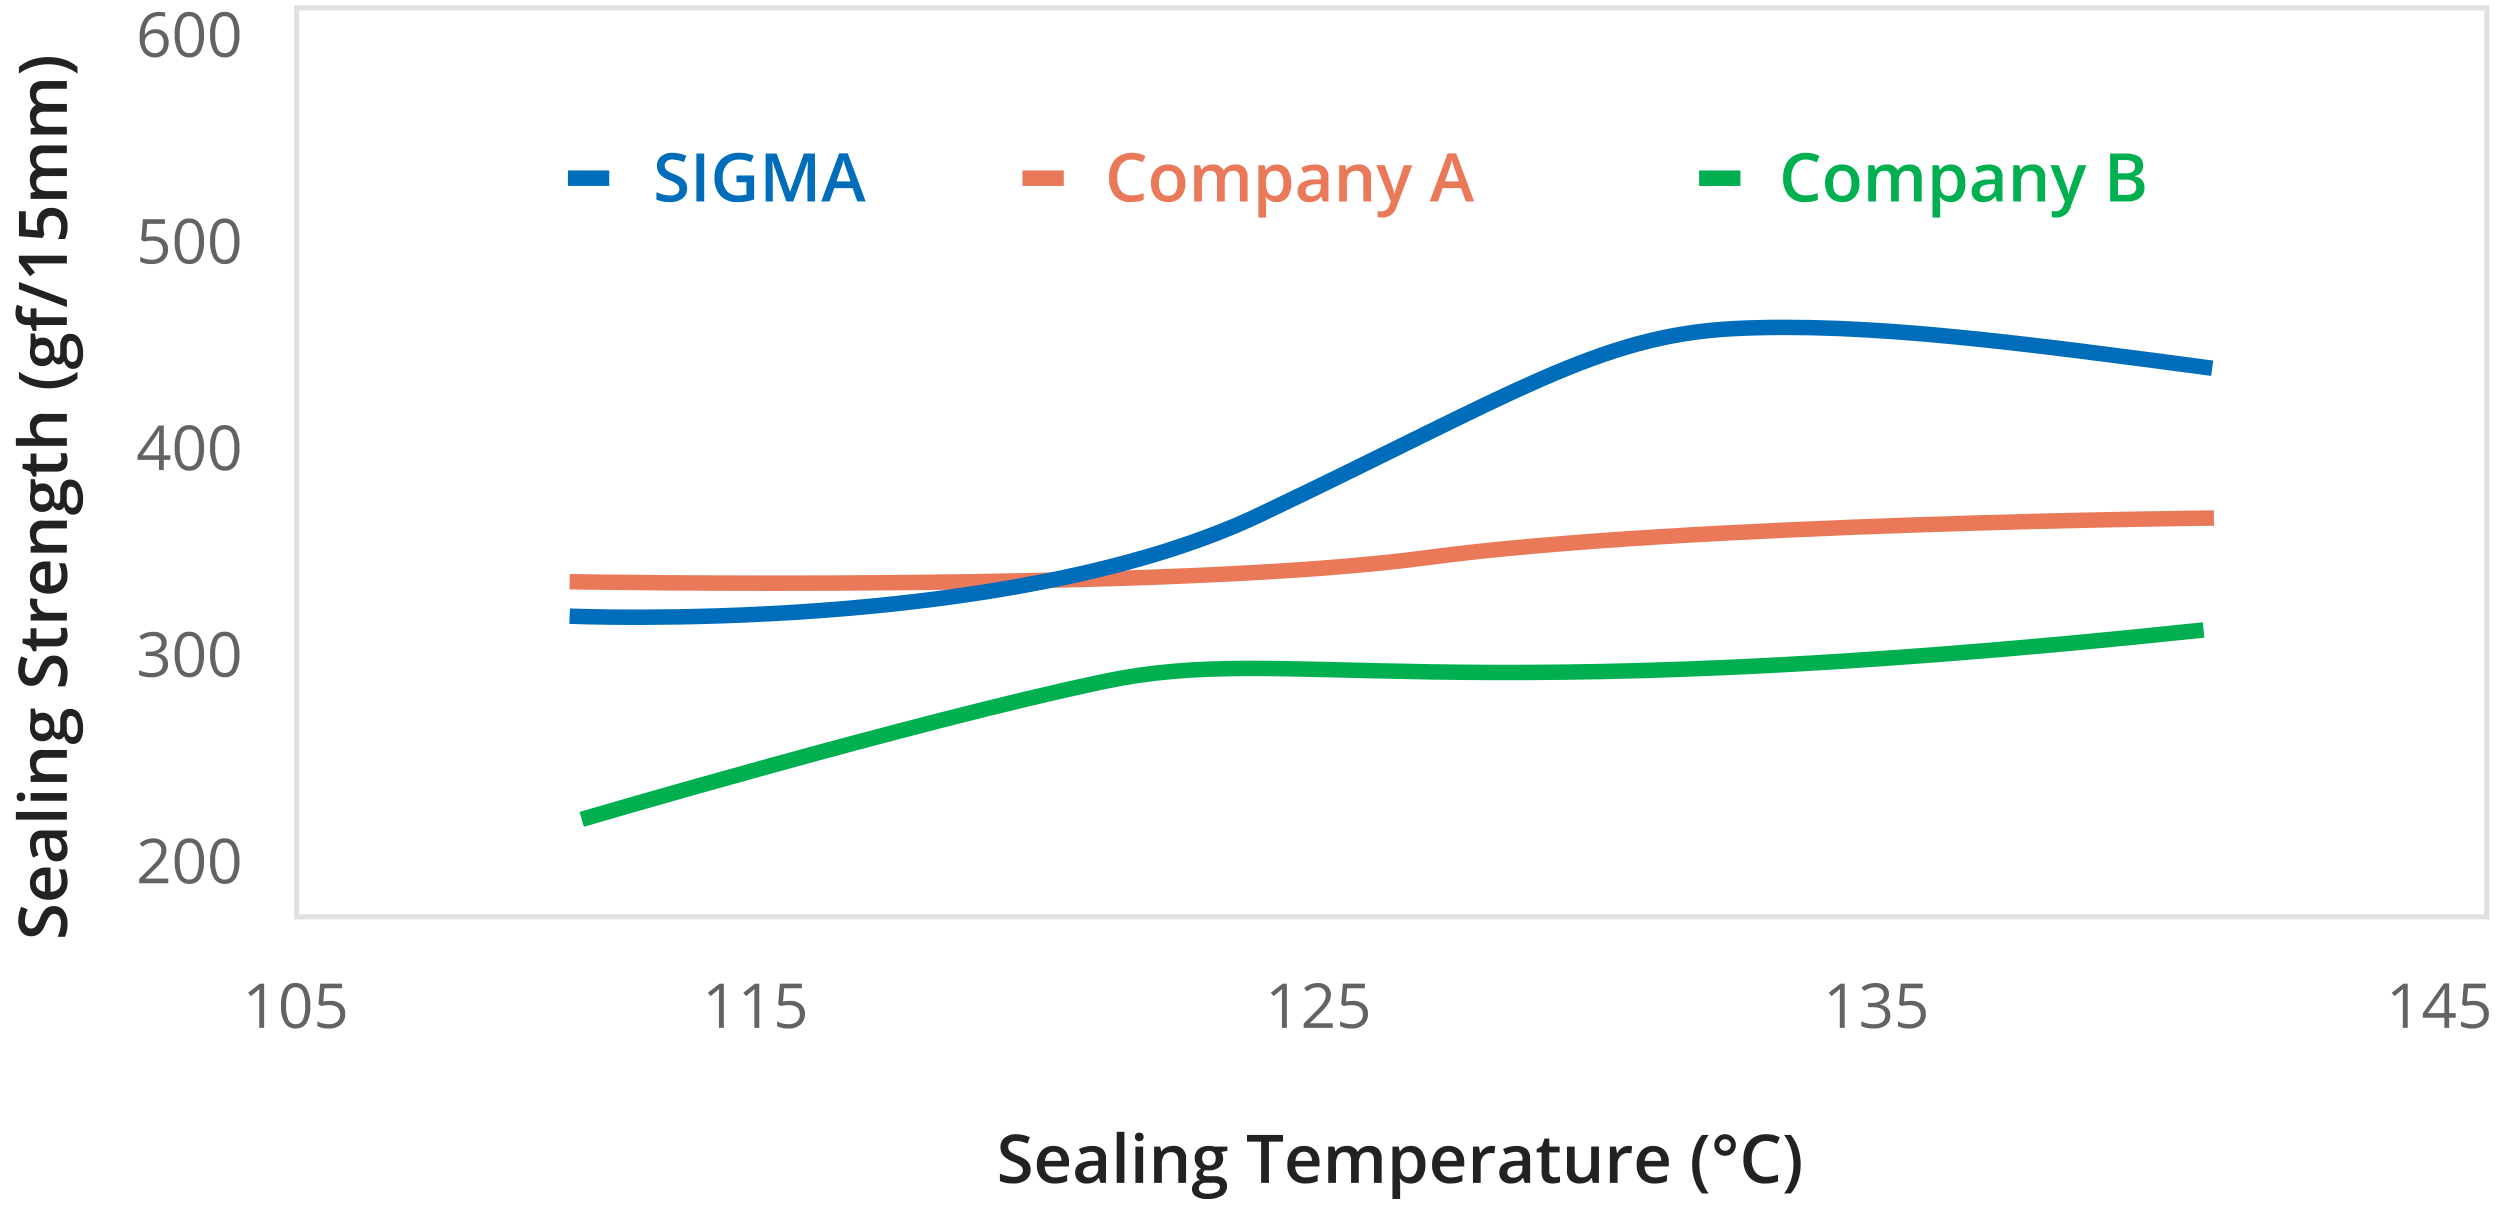 <svg xmlns="http://www.w3.org/2000/svg" xmlns:xlink="http://www.w3.org/1999/xlink" width="484" height="235" viewBox="0 0 484 235">
  <defs>
    <clipPath id="clip-path">
      <rect id="Rectangle_22141" data-name="Rectangle 22141" width="484" height="235" transform="translate(5092 14994)" fill="#fff" stroke="#707070" stroke-width="1"/>
    </clipPath>
  </defs>
  <g id="tyvek-5-p2" transform="translate(-5092 -14994)" clip-path="url(#clip-path)">
    <g id="Group_25414" data-name="Group 25414" transform="translate(14.947 165)">
      <path id="Path_31056" data-name="Path 31056" d="M6.576-2.52a2.336,2.336,0,0,1-.9,1.942,3.9,3.9,0,0,1-2.469.7A5.892,5.892,0,0,1,.635-.362V-1.8a7,7,0,0,0,1.349.47,5.719,5.719,0,0,0,1.33.171A2.115,2.115,0,0,0,4.643-1.5a1.118,1.118,0,0,0,.428-.92A1.153,1.153,0,0,0,4.678-3.3a5.925,5.925,0,0,0-1.625-.857,4.3,4.3,0,0,1-1.79-1.174A2.485,2.485,0,0,1,.743-6.919a2.222,2.222,0,0,1,.825-1.828,3.423,3.423,0,0,1,2.215-.667,6.509,6.509,0,0,1,2.653.584L5.954-7.592a5.8,5.8,0,0,0-2.209-.521,1.7,1.7,0,0,0-1.117.321,1.053,1.053,0,0,0-.381.847,1.193,1.193,0,0,0,.152.619,1.556,1.556,0,0,0,.5.486,8.482,8.482,0,0,0,1.257.6,6.877,6.877,0,0,1,1.5.793,2.334,2.334,0,0,1,.7.832A2.5,2.5,0,0,1,6.576-2.52ZM11.28.127A3.4,3.4,0,0,1,8.719-.828a3.627,3.627,0,0,1-.924-2.631,3.979,3.979,0,0,1,.857-2.7,2.96,2.96,0,0,1,2.355-.984,2.893,2.893,0,0,1,2.2.844,3.226,3.226,0,0,1,.806,2.323v.806H9.331A2.306,2.306,0,0,0,9.883-1.6a1.923,1.923,0,0,0,1.466.549,5.413,5.413,0,0,0,1.158-.117,6.072,6.072,0,0,0,1.152-.39V-.349a4.58,4.58,0,0,1-1.1.368A6.773,6.773,0,0,1,11.28.127Zm-.273-6.145a1.5,1.5,0,0,0-1.139.451,2.148,2.148,0,0,0-.511,1.314h3.187a1.943,1.943,0,0,0-.419-1.317A1.433,1.433,0,0,0,11.007-6.018ZM20.1,0l-.3-.978h-.051A2.876,2.876,0,0,1,18.726-.1a3.232,3.232,0,0,1-1.32.232A2.234,2.234,0,0,1,15.79-.432a2.09,2.09,0,0,1-.581-1.581,1.856,1.856,0,0,1,.806-1.638,4.648,4.648,0,0,1,2.457-.6l1.212-.038v-.375a1.419,1.419,0,0,0-.314-1.006A1.281,1.281,0,0,0,18.4-6a3.369,3.369,0,0,0-1.035.159,7.808,7.808,0,0,0-.952.375l-.482-1.066a5.192,5.192,0,0,1,1.25-.454,5.755,5.755,0,0,1,1.282-.156,3.037,3.037,0,0,1,2.022.584,2.286,2.286,0,0,1,.682,1.834V0ZM17.875-1.016a1.848,1.848,0,0,0,1.3-.454,1.645,1.645,0,0,0,.492-1.273v-.609l-.9.038a3.084,3.084,0,0,0-1.533.352A1.07,1.07,0,0,0,16.758-2a.938.938,0,0,0,.279.727A1.2,1.2,0,0,0,17.875-1.016ZM24.737,0H23.245V-9.877h1.492Zm3.625,0H26.87V-7.021h1.492ZM26.781-8.88A.826.826,0,0,1,27-9.5a.853.853,0,0,1,.625-.216.835.835,0,0,1,.613.216.826.826,0,0,1,.219.616.811.811,0,0,1-.219.6.828.828,0,0,1-.613.219A.846.846,0,0,1,27-8.281.811.811,0,0,1,26.781-8.88ZM36.67,0h-1.5V-4.316a1.889,1.889,0,0,0-.327-1.212,1.264,1.264,0,0,0-1.038-.4,1.65,1.65,0,0,0-1.384.559A3.084,3.084,0,0,0,31.986-3.5V0H30.494V-7.021h1.168l.209.92h.076a2.077,2.077,0,0,1,.9-.774,3.021,3.021,0,0,1,1.295-.273A2.253,2.253,0,0,1,36.67-4.577Zm8-7.021V-6.2l-1.2.222a1.936,1.936,0,0,1,.273.546,2.154,2.154,0,0,1,.108.686,2.1,2.1,0,0,1-.749,1.708,3.134,3.134,0,0,1-2.063.622,3.345,3.345,0,0,1-.609-.051.84.84,0,0,0-.482.7.388.388,0,0,0,.225.362,1.949,1.949,0,0,0,.828.121h1.225A2.724,2.724,0,0,1,44-.793,1.742,1.742,0,0,1,44.6.635a2.077,2.077,0,0,1-.984,1.841,5.18,5.18,0,0,1-2.844.647,3.925,3.925,0,0,1-2.19-.508,1.641,1.641,0,0,1-.755-1.447A1.54,1.54,0,0,1,38.235.079a2.194,2.194,0,0,1,1.146-.613,1.121,1.121,0,0,1-.492-.409,1.034,1.034,0,0,1-.194-.594,1.022,1.022,0,0,1,.222-.667,2.563,2.563,0,0,1,.66-.54,1.955,1.955,0,0,1-.885-.765,2.25,2.25,0,0,1-.34-1.241,2.225,2.225,0,0,1,.72-1.771,3.029,3.029,0,0,1,2.053-.628,5,5,0,0,1,.625.041,3.936,3.936,0,0,1,.492.086ZM39.159,1.092a.82.82,0,0,0,.435.743,2.39,2.39,0,0,0,1.222.26,3.692,3.692,0,0,0,1.815-.349,1.047,1.047,0,0,0,.6-.927A.7.7,0,0,0,42.9.168a2.625,2.625,0,0,0-1.216-.194h-1.13a1.588,1.588,0,0,0-1.019.3A.989.989,0,0,0,39.159,1.092Zm.641-5.84a1.413,1.413,0,0,0,.34,1.016,1.284,1.284,0,0,0,.974.355q1.295,0,1.295-1.384a1.57,1.57,0,0,0-.321-1.057,1.218,1.218,0,0,0-.974-.371,1.256,1.256,0,0,0-.981.368A1.548,1.548,0,0,0,39.8-4.748ZM52.717,0H51.2V-7.979H48.471v-1.3h6.976v1.3H52.717Zm7.059.127a3.4,3.4,0,0,1-2.561-.955,3.627,3.627,0,0,1-.924-2.631,3.979,3.979,0,0,1,.857-2.7A2.96,2.96,0,0,1,59.5-7.147a2.893,2.893,0,0,1,2.2.844,3.226,3.226,0,0,1,.806,2.323v.806H57.827A2.306,2.306,0,0,0,58.379-1.6a1.923,1.923,0,0,0,1.466.549A5.413,5.413,0,0,0,61-1.171a6.072,6.072,0,0,0,1.152-.39V-.349a4.58,4.58,0,0,1-1.1.368A6.773,6.773,0,0,1,59.776.127ZM59.5-6.018a1.5,1.5,0,0,0-1.139.451,2.148,2.148,0,0,0-.511,1.314h3.187A1.943,1.943,0,0,0,60.62-5.57,1.433,1.433,0,0,0,59.5-6.018ZM70.116,0h-1.5V-4.329a1.963,1.963,0,0,0-.3-1.2,1.124,1.124,0,0,0-.952-.4,1.452,1.452,0,0,0-1.266.562,3.3,3.3,0,0,0-.4,1.869V0H64.2V-7.021h1.168l.209.92h.076a1.945,1.945,0,0,1,.847-.774,2.732,2.732,0,0,1,1.222-.273,2.135,2.135,0,0,1,2.146,1.1h.1a2.14,2.14,0,0,1,.876-.812,2.78,2.78,0,0,1,1.295-.292,2.358,2.358,0,0,1,1.831.635,2.811,2.811,0,0,1,.574,1.936V0H73.055V-4.329a1.948,1.948,0,0,0-.308-1.2,1.134,1.134,0,0,0-.955-.4,1.481,1.481,0,0,0-1.273.543,2.8,2.8,0,0,0-.4,1.666ZM80.19.127a2.459,2.459,0,0,1-2.069-.958h-.089q.089.889.089,1.079V3.123H76.629V-7.021h1.206q.051.2.209.939h.076a2.337,2.337,0,0,1,2.095-1.066,2.437,2.437,0,0,1,2.047.952A4.293,4.293,0,0,1,83-3.523,4.3,4.3,0,0,1,82.25-.838,2.459,2.459,0,0,1,80.19.127Zm-.362-6.056a1.551,1.551,0,0,0-1.3.521,2.7,2.7,0,0,0-.409,1.663v.222a3.284,3.284,0,0,0,.406,1.857,1.511,1.511,0,0,0,1.327.574,1.347,1.347,0,0,0,1.193-.635,3.278,3.278,0,0,0,.419-1.809,3.163,3.163,0,0,0-.416-1.787A1.387,1.387,0,0,0,79.828-5.929ZM87.794.127a3.4,3.4,0,0,1-2.561-.955,3.627,3.627,0,0,1-.924-2.631,3.979,3.979,0,0,1,.857-2.7,2.96,2.96,0,0,1,2.355-.984,2.893,2.893,0,0,1,2.2.844,3.226,3.226,0,0,1,.806,2.323v.806H85.846A2.306,2.306,0,0,0,86.4-1.6a1.923,1.923,0,0,0,1.466.549,5.413,5.413,0,0,0,1.158-.117,6.072,6.072,0,0,0,1.152-.39V-.349a4.58,4.58,0,0,1-1.1.368A6.773,6.773,0,0,1,87.794.127Zm-.273-6.145a1.5,1.5,0,0,0-1.139.451,2.148,2.148,0,0,0-.511,1.314h3.187a1.943,1.943,0,0,0-.419-1.317A1.433,1.433,0,0,0,87.521-6.018Zm8.258-1.13a3.591,3.591,0,0,1,.743.063l-.146,1.39a2.819,2.819,0,0,0-.66-.076,1.91,1.91,0,0,0-1.45.584,2.111,2.111,0,0,0-.555,1.517V0H92.219V-7.021h1.168l.2,1.238h.076a2.782,2.782,0,0,1,.911-1A2.165,2.165,0,0,1,95.78-7.147ZM102.216,0l-.3-.978h-.051a2.876,2.876,0,0,1-1.022.873,3.232,3.232,0,0,1-1.32.232,2.234,2.234,0,0,1-1.615-.559,2.09,2.09,0,0,1-.581-1.581,1.856,1.856,0,0,1,.806-1.638,4.648,4.648,0,0,1,2.457-.6l1.212-.038v-.375a1.419,1.419,0,0,0-.314-1.006A1.281,1.281,0,0,0,100.515-6a3.369,3.369,0,0,0-1.035.159,7.808,7.808,0,0,0-.952.375l-.482-1.066a5.192,5.192,0,0,1,1.25-.454,5.755,5.755,0,0,1,1.282-.156,3.037,3.037,0,0,1,2.022.584,2.286,2.286,0,0,1,.682,1.834V0ZM99.995-1.016a1.848,1.848,0,0,0,1.3-.454,1.645,1.645,0,0,0,.492-1.273v-.609l-.9.038a3.084,3.084,0,0,0-1.533.352A1.07,1.07,0,0,0,98.877-2a.938.938,0,0,0,.279.727A1.2,1.2,0,0,0,99.995-1.016Zm7.985-.063a3.628,3.628,0,0,0,1.092-.171V-.127a3.011,3.011,0,0,1-.638.181,4.4,4.4,0,0,1-.809.073q-2.12,0-2.12-2.234V-5.891h-.958v-.66l1.028-.546.508-1.485H107v1.562h2v1.13h-2v3.758a1.054,1.054,0,0,0,.27.8A.983.983,0,0,0,107.98-1.079ZM115.426,0l-.209-.92h-.076a2.117,2.117,0,0,1-.885.768,2.961,2.961,0,0,1-1.311.279,2.573,2.573,0,0,1-1.9-.635,2.631,2.631,0,0,1-.628-1.923V-7.021h1.5v4.329a1.878,1.878,0,0,0,.33,1.209,1.26,1.26,0,0,0,1.035.4,1.647,1.647,0,0,0,1.381-.562,3.1,3.1,0,0,0,.441-1.882v-3.5h1.5V0Zm6.862-7.147a3.591,3.591,0,0,1,.743.063l-.146,1.39a2.819,2.819,0,0,0-.66-.076,1.91,1.91,0,0,0-1.45.584,2.111,2.111,0,0,0-.555,1.517V0h-1.492V-7.021h1.168l.2,1.238h.076a2.782,2.782,0,0,1,.911-1A2.165,2.165,0,0,1,122.288-7.147ZM127.4.127a3.4,3.4,0,0,1-2.561-.955,3.627,3.627,0,0,1-.924-2.631,3.979,3.979,0,0,1,.857-2.7,2.96,2.96,0,0,1,2.355-.984,2.893,2.893,0,0,1,2.2.844,3.226,3.226,0,0,1,.806,2.323v.806h-4.678A2.306,2.306,0,0,0,126-1.6a1.923,1.923,0,0,0,1.466.549,5.413,5.413,0,0,0,1.158-.117,6.072,6.072,0,0,0,1.152-.39V-.349a4.58,4.58,0,0,1-1.1.368A6.773,6.773,0,0,1,127.4.127Zm-.273-6.145a1.5,1.5,0,0,0-1.139.451,2.148,2.148,0,0,0-.511,1.314h3.187a1.943,1.943,0,0,0-.419-1.317A1.433,1.433,0,0,0,127.125-6.018Zm7.528,2.457a9.837,9.837,0,0,1,.492-3.148,7.827,7.827,0,0,1,1.419-2.571h1.3A9.075,9.075,0,0,0,136.513-6.6a9.975,9.975,0,0,0-.47,3.031,9.7,9.7,0,0,0,.47,3,9.063,9.063,0,0,0,1.339,2.628h-1.289a7.481,7.481,0,0,1-1.422-2.52A9.581,9.581,0,0,1,134.653-3.561Zm4.291-3.758a2.041,2.041,0,0,1,.6-1.476,1.992,1.992,0,0,1,1.485-.619,2,2,0,0,1,1.479.609,2.032,2.032,0,0,1,.6,1.485,2,2,0,0,1-.609,1.482,2.023,2.023,0,0,1-1.473.6,2.078,2.078,0,0,1-1.044-.276,2.025,2.025,0,0,1-.765-.759A2.054,2.054,0,0,1,138.944-7.319Zm.971,0a1.07,1.07,0,0,0,.324.774,1.068,1.068,0,0,0,.793.33,1.074,1.074,0,0,0,.793-.327,1.067,1.067,0,0,0,.324-.778,1.083,1.083,0,0,0-.33-.806,1.085,1.085,0,0,0-.787-.324,1.075,1.075,0,0,0-.787.33A1.089,1.089,0,0,0,139.915-7.319Zm9.077-.793a2.5,2.5,0,0,0-2.057.927,3.961,3.961,0,0,0-.749,2.558,3.988,3.988,0,0,0,.72,2.583,2.545,2.545,0,0,0,2.085.876,5.479,5.479,0,0,0,1.143-.117q.552-.117,1.149-.3v1.3a6.966,6.966,0,0,1-2.476.413,3.957,3.957,0,0,1-3.129-1.235,5.165,5.165,0,0,1-1.092-3.532,5.708,5.708,0,0,1,.53-2.533,3.783,3.783,0,0,1,1.533-1.663A4.637,4.637,0,0,1,149-9.414a5.844,5.844,0,0,1,2.628.6l-.546,1.263a8.151,8.151,0,0,0-.993-.39A3.579,3.579,0,0,0,148.992-8.112Zm6.665,4.551a9.566,9.566,0,0,1-.492,3.11,7.44,7.44,0,0,1-1.419,2.507h-1.289A9.11,9.11,0,0,0,153.8-.578a9.7,9.7,0,0,0,.467-3A9.934,9.934,0,0,0,153.8-6.6a9.179,9.179,0,0,0-1.352-2.676h1.3a7.787,7.787,0,0,1,1.422,2.58A9.883,9.883,0,0,1,155.657-3.561Z" transform="translate(5270 15058)" fill="#222"/>
      <path id="Path_31057" data-name="Path 31057" d="M4.189,0H3.24V-6.105q0-.762.047-1.441-.123.123-.275.258T1.617-6.146L1.1-6.814,3.369-8.566h.82Zm8.936-4.295a6.256,6.256,0,0,1-.7,3.316,2.366,2.366,0,0,1-2.142,1.1A2.346,2.346,0,0,1,8.18-1a6.132,6.132,0,0,1-.721-3.29,6.254,6.254,0,0,1,.7-3.322A2.355,2.355,0,0,1,10.283-8.7,2.359,2.359,0,0,1,12.4-7.57,6.106,6.106,0,0,1,13.125-4.295Zm-4.682,0a6.274,6.274,0,0,0,.439,2.722,1.47,1.47,0,0,0,1.4.853,1.471,1.471,0,0,0,1.409-.864,6.322,6.322,0,0,0,.437-2.71A6.28,6.28,0,0,0,11.692-7a1.472,1.472,0,0,0-1.409-.858,1.471,1.471,0,0,0-1.4.847A6.232,6.232,0,0,0,8.443-4.295Zm8.543-.937a3.15,3.15,0,0,1,2.13.671,2.3,2.3,0,0,1,.776,1.837,2.653,2.653,0,0,1-.847,2.086,3.382,3.382,0,0,1-2.335.756A4.3,4.3,0,0,1,14.5-.346v-.937a3.357,3.357,0,0,0,1.02.413,5.031,5.031,0,0,0,1.2.149,2.4,2.4,0,0,0,1.6-.486A1.744,1.744,0,0,0,18.9-2.613q0-1.793-2.2-1.793a8.748,8.748,0,0,0-1.488.17l-.5-.322.322-4.008h4.26v.9H15.861L15.645-5.1A6.827,6.827,0,0,1,16.986-5.232Z" transform="translate(5124 15028)" fill="#222" opacity="0.7"/>
      <path id="Path_31058" data-name="Path 31058" d="M4.189,0H3.24V-6.105q0-.762.047-1.441-.123.123-.275.258T1.617-6.146L1.1-6.814,3.369-8.566h.82Zm6.861,0H10.1V-6.105q0-.762.047-1.441-.123.123-.275.258T8.479-6.146l-.516-.668L10.23-8.566h.82Zm5.936-5.232a3.15,3.15,0,0,1,2.13.671,2.3,2.3,0,0,1,.776,1.837,2.653,2.653,0,0,1-.847,2.086,3.382,3.382,0,0,1-2.335.756A4.3,4.3,0,0,1,14.5-.346v-.937a3.357,3.357,0,0,0,1.02.413,5.031,5.031,0,0,0,1.2.149,2.4,2.4,0,0,0,1.6-.486A1.744,1.744,0,0,0,18.9-2.613q0-1.793-2.2-1.793a8.748,8.748,0,0,0-1.488.17l-.5-.322.322-4.008h4.26v.9H15.861L15.645-5.1A6.827,6.827,0,0,1,16.986-5.232Z" transform="translate(5213 15028)" fill="#222" opacity="0.7"/>
      <path id="Path_31059" data-name="Path 31059" d="M4.189,0H3.24V-6.105q0-.762.047-1.441-.123.123-.275.258T1.617-6.146L1.1-6.814,3.369-8.566h.82Zm8.889,0H7.447V-.838L9.7-3.105a16.612,16.612,0,0,0,1.359-1.488,3.8,3.8,0,0,0,.492-.867,2.484,2.484,0,0,0,.164-.908A1.44,1.44,0,0,0,11.3-7.456a1.593,1.593,0,0,0-1.154-.4,2.9,2.9,0,0,0-1.011.176,4.029,4.029,0,0,0-1.063.639l-.516-.662a3.949,3.949,0,0,1,2.578-.984,2.724,2.724,0,0,1,1.893.618,2.126,2.126,0,0,1,.686,1.661A3.208,3.208,0,0,1,12.258-4.8a10.23,10.23,0,0,1-1.711,2.016L8.672-.949V-.9h4.406Zm3.908-5.232a3.15,3.15,0,0,1,2.13.671,2.3,2.3,0,0,1,.776,1.837,2.653,2.653,0,0,1-.847,2.086,3.382,3.382,0,0,1-2.335.756A4.3,4.3,0,0,1,14.5-.346v-.937a3.357,3.357,0,0,0,1.02.413,5.031,5.031,0,0,0,1.2.149,2.4,2.4,0,0,0,1.6-.486A1.744,1.744,0,0,0,18.9-2.613q0-1.793-2.2-1.793a8.748,8.748,0,0,0-1.488.17l-.5-.322.322-4.008h4.26v.9H15.861L15.645-5.1A6.827,6.827,0,0,1,16.986-5.232Z" transform="translate(5322 15028)" fill="#222" opacity="0.7"/>
      <path id="Path_31060" data-name="Path 31060" d="M4.189,0H3.24V-6.105q0-.762.047-1.441-.123.123-.275.258T1.617-6.146L1.1-6.814,3.369-8.566h.82Zm8.566-6.551a1.954,1.954,0,0,1-.46,1.342,2.3,2.3,0,0,1-1.3.7v.047a2.452,2.452,0,0,1,1.529.656,1.932,1.932,0,0,1,.5,1.383,2.243,2.243,0,0,1-.85,1.884A3.864,3.864,0,0,1,9.756.117a7,7,0,0,1-1.245-.1,4.261,4.261,0,0,1-1.1-.36v-.926A5.342,5.342,0,0,0,8.6-.853a5.373,5.373,0,0,0,1.192.144q2.221,0,2.221-1.74,0-1.559-2.449-1.559H8.719v-.838h.855a2.576,2.576,0,0,0,1.588-.442,1.452,1.452,0,0,0,.586-1.228,1.21,1.21,0,0,0-.431-.984,1.775,1.775,0,0,0-1.169-.357,3.607,3.607,0,0,0-1.061.152,4.746,4.746,0,0,0-1.137.563L7.459-7.8a4.1,4.1,0,0,1,1.216-.653,4.419,4.419,0,0,1,1.45-.237,2.963,2.963,0,0,1,1.939.571A1.924,1.924,0,0,1,12.756-6.551Zm4.23,1.318a3.15,3.15,0,0,1,2.13.671,2.3,2.3,0,0,1,.776,1.837,2.653,2.653,0,0,1-.847,2.086,3.382,3.382,0,0,1-2.335.756A4.3,4.3,0,0,1,14.5-.346v-.937a3.357,3.357,0,0,0,1.02.413,5.031,5.031,0,0,0,1.2.149,2.4,2.4,0,0,0,1.6-.486A1.744,1.744,0,0,0,18.9-2.613q0-1.793-2.2-1.793a8.748,8.748,0,0,0-1.488.17l-.5-.322.322-4.008h4.26v.9H15.861L15.645-5.1A6.827,6.827,0,0,1,16.986-5.232Z" transform="translate(5430 15028)" fill="#222" opacity="0.7"/>
      <path id="Path_31061" data-name="Path 31061" d="M4.189,0H3.24V-6.105q0-.762.047-1.441-.123.123-.275.258T1.617-6.146L1.1-6.814,3.369-8.566h.82Zm9.293-1.969H12.211V0h-.932V-1.969H7.113v-.85L11.18-8.613h1.031v5.76h1.271Zm-2.2-.885V-5.7q0-.838.059-1.893h-.047a8.8,8.8,0,0,1-.527.932L8.086-2.854Zm5.707-2.379a3.15,3.15,0,0,1,2.13.671,2.3,2.3,0,0,1,.776,1.837,2.653,2.653,0,0,1-.847,2.086,3.382,3.382,0,0,1-2.335.756A4.3,4.3,0,0,1,14.5-.346v-.937a3.357,3.357,0,0,0,1.02.413,5.031,5.031,0,0,0,1.2.149,2.4,2.4,0,0,0,1.6-.486A1.744,1.744,0,0,0,18.9-2.613q0-1.793-2.2-1.793a8.748,8.748,0,0,0-1.488.17l-.5-.322.322-4.008h4.26v.9H15.861L15.645-5.1A6.827,6.827,0,0,1,16.986-5.232Z" transform="translate(5539 15028)" fill="#222" opacity="0.7"/>
      <path id="Path_31062" data-name="Path 31062" d="M6.576,11.48a2.336,2.336,0,0,1-.9,1.942,3.9,3.9,0,0,1-2.469.7,5.892,5.892,0,0,1-2.577-.489V12.2a7,7,0,0,0,1.349.47,5.719,5.719,0,0,0,1.33.171,2.115,2.115,0,0,0,1.33-.343,1.118,1.118,0,0,0,.428-.92,1.153,1.153,0,0,0-.394-.882,5.925,5.925,0,0,0-1.625-.857,4.3,4.3,0,0,1-1.79-1.174A2.485,2.485,0,0,1,.743,7.081a2.222,2.222,0,0,1,.825-1.828,3.423,3.423,0,0,1,2.215-.667,6.509,6.509,0,0,1,2.653.584L5.954,6.408a5.8,5.8,0,0,0-2.209-.521,1.7,1.7,0,0,0-1.117.321,1.053,1.053,0,0,0-.381.847,1.193,1.193,0,0,0,.152.619,1.556,1.556,0,0,0,.5.486,8.482,8.482,0,0,0,1.257.6,6.877,6.877,0,0,1,1.5.793,2.334,2.334,0,0,1,.7.832A2.5,2.5,0,0,1,6.576,11.48Zm4.73,2.647a3.4,3.4,0,0,1-2.561-.955,3.627,3.627,0,0,1-.924-2.631,3.979,3.979,0,0,1,.857-2.7,2.96,2.96,0,0,1,2.355-.984,2.893,2.893,0,0,1,2.2.844,3.226,3.226,0,0,1,.806,2.323v.806H9.357A2.306,2.306,0,0,0,9.909,12.4a1.923,1.923,0,0,0,1.466.549,5.413,5.413,0,0,0,1.158-.117,6.072,6.072,0,0,0,1.152-.39v1.212a4.58,4.58,0,0,1-1.1.368A6.773,6.773,0,0,1,11.306,14.127Zm-.273-6.145a1.5,1.5,0,0,0-1.139.451,2.148,2.148,0,0,0-.511,1.314h3.187A1.943,1.943,0,0,0,12.15,8.43,1.433,1.433,0,0,0,11.033,7.982ZM20.149,14l-.3-.978H19.8a2.876,2.876,0,0,1-1.022.873,3.232,3.232,0,0,1-1.32.232,2.234,2.234,0,0,1-1.615-.559,2.09,2.09,0,0,1-.581-1.581,1.856,1.856,0,0,1,.806-1.638,4.648,4.648,0,0,1,2.457-.6l1.212-.038V9.334a1.419,1.419,0,0,0-.314-1.006A1.281,1.281,0,0,0,18.448,8a3.369,3.369,0,0,0-1.035.159,7.808,7.808,0,0,0-.952.375l-.482-1.066a5.192,5.192,0,0,1,1.25-.454,5.755,5.755,0,0,1,1.282-.156,3.037,3.037,0,0,1,2.022.584,2.286,2.286,0,0,1,.682,1.834V14Zm-2.222-1.016a1.848,1.848,0,0,0,1.3-.454,1.645,1.645,0,0,0,.492-1.273v-.609l-.9.038a3.084,3.084,0,0,0-1.533.352A1.07,1.07,0,0,0,16.81,12a.938.938,0,0,0,.279.727A1.2,1.2,0,0,0,17.927,12.984ZM24.815,14H23.323V4.123h1.492Zm3.651,0H26.974V6.979h1.492ZM26.885,5.12A.826.826,0,0,1,27.1,4.5a.853.853,0,0,1,.625-.216.835.835,0,0,1,.613.216.826.826,0,0,1,.219.616.811.811,0,0,1-.219.6.828.828,0,0,1-.613.219.846.846,0,0,1-.625-.219A.811.811,0,0,1,26.885,5.12ZM36.8,14H35.3V9.684a1.889,1.889,0,0,0-.327-1.212,1.264,1.264,0,0,0-1.038-.4,1.65,1.65,0,0,0-1.384.559,3.084,3.084,0,0,0-.438,1.873V14H30.624V6.979h1.168L32,7.9h.076a2.077,2.077,0,0,1,.9-.774,3.021,3.021,0,0,1,1.295-.273A2.253,2.253,0,0,1,36.8,9.423Zm8.03-7.021V7.8l-1.2.222a1.936,1.936,0,0,1,.273.546,2.154,2.154,0,0,1,.108.686,2.1,2.1,0,0,1-.749,1.708,3.134,3.134,0,0,1-2.063.622,3.345,3.345,0,0,1-.609-.051.84.84,0,0,0-.482.7.388.388,0,0,0,.225.362,1.949,1.949,0,0,0,.828.121h1.225a2.724,2.724,0,0,1,1.765.5,1.742,1.742,0,0,1,.6,1.428,2.077,2.077,0,0,1-.984,1.841,5.18,5.18,0,0,1-2.844.647,3.925,3.925,0,0,1-2.19-.508,1.641,1.641,0,0,1-.755-1.447,1.54,1.54,0,0,1,.409-1.089,2.194,2.194,0,0,1,1.146-.613,1.121,1.121,0,0,1-.492-.409,1.034,1.034,0,0,1-.194-.594,1.022,1.022,0,0,1,.222-.667,2.563,2.563,0,0,1,.66-.54,1.955,1.955,0,0,1-.885-.765,2.25,2.25,0,0,1-.34-1.241,2.225,2.225,0,0,1,.72-1.771,3.029,3.029,0,0,1,2.053-.628,5,5,0,0,1,.625.041,3.936,3.936,0,0,1,.492.086Zm-5.516,8.112a.82.82,0,0,0,.435.743,2.39,2.39,0,0,0,1.222.26,3.692,3.692,0,0,0,1.815-.349,1.047,1.047,0,0,0,.6-.927.7.7,0,0,0-.327-.651,2.625,2.625,0,0,0-1.216-.194h-1.13a1.588,1.588,0,0,0-1.019.3A.989.989,0,0,0,39.315,15.092Zm.641-5.84a1.413,1.413,0,0,0,.34,1.016,1.284,1.284,0,0,0,.974.355q1.295,0,1.295-1.384a1.57,1.57,0,0,0-.321-1.057,1.218,1.218,0,0,0-.974-.371,1.256,1.256,0,0,0-.981.368A1.548,1.548,0,0,0,39.956,9.252ZM55.071,11.48a2.336,2.336,0,0,1-.9,1.942,3.9,3.9,0,0,1-2.469.7,5.892,5.892,0,0,1-2.577-.489V12.2a7,7,0,0,0,1.349.47,5.719,5.719,0,0,0,1.33.171,2.115,2.115,0,0,0,1.33-.343,1.118,1.118,0,0,0,.428-.92,1.153,1.153,0,0,0-.394-.882,5.925,5.925,0,0,0-1.625-.857,4.3,4.3,0,0,1-1.79-1.174,2.485,2.485,0,0,1-.521-1.587,2.222,2.222,0,0,1,.825-1.828,3.423,3.423,0,0,1,2.215-.667,6.509,6.509,0,0,1,2.653.584l-.482,1.238a5.8,5.8,0,0,0-2.209-.521,1.7,1.7,0,0,0-1.117.321,1.053,1.053,0,0,0-.381.847,1.193,1.193,0,0,0,.152.619,1.556,1.556,0,0,0,.5.486,8.482,8.482,0,0,0,1.257.6,6.877,6.877,0,0,1,1.5.793,2.334,2.334,0,0,1,.7.832A2.5,2.5,0,0,1,55.071,11.48Zm4.279,1.441a3.628,3.628,0,0,0,1.092-.171v1.124a3.011,3.011,0,0,1-.638.181,4.4,4.4,0,0,1-.809.073q-2.12,0-2.12-2.234V8.109h-.958v-.66L56.944,6.9l.508-1.485h.92V6.979h2v1.13h-2v3.758a1.054,1.054,0,0,0,.27.8A.983.983,0,0,0,59.35,12.921Zm6.082-6.068a3.591,3.591,0,0,1,.743.063l-.146,1.39a2.819,2.819,0,0,0-.66-.076,1.91,1.91,0,0,0-1.45.584,2.111,2.111,0,0,0-.555,1.517V14H61.87V6.979h1.168l.2,1.238h.076a2.782,2.782,0,0,1,.911-1A2.165,2.165,0,0,1,65.431,6.853Zm5.136,7.274a3.4,3.4,0,0,1-2.561-.955,3.627,3.627,0,0,1-.924-2.631,3.979,3.979,0,0,1,.857-2.7,2.96,2.96,0,0,1,2.355-.984,2.893,2.893,0,0,1,2.2.844A3.226,3.226,0,0,1,73.3,10.02v.806H68.619a2.306,2.306,0,0,0,.552,1.571,1.924,1.924,0,0,0,1.466.549,5.413,5.413,0,0,0,1.158-.117,6.072,6.072,0,0,0,1.152-.39v1.212a4.58,4.58,0,0,1-1.1.368A6.773,6.773,0,0,1,70.567,14.127Zm-.273-6.145a1.5,1.5,0,0,0-1.139.451,2.148,2.148,0,0,0-.511,1.314H71.83a1.943,1.943,0,0,0-.419-1.317A1.433,1.433,0,0,0,70.294,7.982ZM81.194,14H79.7V9.684a1.889,1.889,0,0,0-.327-1.212,1.264,1.264,0,0,0-1.038-.4,1.65,1.65,0,0,0-1.384.559,3.084,3.084,0,0,0-.438,1.873V14H75.018V6.979h1.168l.209.92h.076a2.077,2.077,0,0,1,.9-.774,3.021,3.021,0,0,1,1.295-.273,2.253,2.253,0,0,1,2.526,2.571Zm8.03-7.021V7.8l-1.2.222a1.936,1.936,0,0,1,.273.546,2.154,2.154,0,0,1,.108.686,2.1,2.1,0,0,1-.749,1.708,3.134,3.134,0,0,1-2.063.622,3.345,3.345,0,0,1-.609-.051.84.84,0,0,0-.482.7.388.388,0,0,0,.225.362,1.949,1.949,0,0,0,.828.121H86.78a2.724,2.724,0,0,1,1.765.5,1.742,1.742,0,0,1,.6,1.428,2.077,2.077,0,0,1-.984,1.841,5.18,5.18,0,0,1-2.844.647,3.924,3.924,0,0,1-2.19-.508,1.641,1.641,0,0,1-.755-1.447,1.54,1.54,0,0,1,.409-1.089,2.194,2.194,0,0,1,1.146-.613,1.121,1.121,0,0,1-.492-.409,1.034,1.034,0,0,1-.194-.594,1.022,1.022,0,0,1,.222-.667,2.563,2.563,0,0,1,.66-.54,1.955,1.955,0,0,1-.885-.765,2.25,2.25,0,0,1-.34-1.241,2.225,2.225,0,0,1,.72-1.771,3.029,3.029,0,0,1,2.053-.628,5,5,0,0,1,.625.041,3.936,3.936,0,0,1,.492.086Zm-5.516,8.112a.82.82,0,0,0,.435.743,2.39,2.39,0,0,0,1.222.26,3.692,3.692,0,0,0,1.815-.349,1.047,1.047,0,0,0,.6-.927.7.7,0,0,0-.327-.651,2.625,2.625,0,0,0-1.216-.194H85.1a1.588,1.588,0,0,0-1.019.3A.989.989,0,0,0,83.708,15.092Zm.641-5.84a1.413,1.413,0,0,0,.34,1.016,1.284,1.284,0,0,0,.974.355q1.295,0,1.295-1.384a1.57,1.57,0,0,0-.321-1.057,1.218,1.218,0,0,0-.974-.371,1.256,1.256,0,0,0-.981.368A1.548,1.548,0,0,0,84.349,9.252Zm8.818,3.669a3.628,3.628,0,0,0,1.092-.171v1.124a3.011,3.011,0,0,1-.638.181,4.4,4.4,0,0,1-.809.073q-2.12,0-2.12-2.234V8.109h-.958v-.66L90.761,6.9l.508-1.485h.92V6.979h2v1.13h-2v3.758a1.054,1.054,0,0,0,.27.8A.983.983,0,0,0,93.167,12.921Zm8.7,1.079h-1.5V9.684a1.889,1.889,0,0,0-.327-1.212A1.264,1.264,0,0,0,99,8.071a1.647,1.647,0,0,0-1.381.562,3.1,3.1,0,0,0-.441,1.882V14H95.687V4.123h1.492V6.63A11.7,11.7,0,0,1,97.1,7.919h.1a2.071,2.071,0,0,1,.847-.787,2.731,2.731,0,0,1,1.266-.279,2.264,2.264,0,0,1,2.552,2.571Zm4.959-3.561a9.836,9.836,0,0,1,.492-3.148,7.827,7.827,0,0,1,1.419-2.571h1.3A9.074,9.074,0,0,0,108.682,7.4a9.975,9.975,0,0,0-.47,3.031,9.7,9.7,0,0,0,.47,3,9.063,9.063,0,0,0,1.339,2.628h-1.289a7.48,7.48,0,0,1-1.422-2.52A9.582,9.582,0,0,1,106.822,10.439Zm10.62-3.459V7.8l-1.2.222a1.936,1.936,0,0,1,.273.546,2.154,2.154,0,0,1,.108.686,2.1,2.1,0,0,1-.749,1.708,3.134,3.134,0,0,1-2.063.622,3.345,3.345,0,0,1-.609-.051.84.84,0,0,0-.482.7.388.388,0,0,0,.225.362,1.949,1.949,0,0,0,.828.121H115a2.724,2.724,0,0,1,1.765.5,1.742,1.742,0,0,1,.6,1.428,2.077,2.077,0,0,1-.984,1.841,5.18,5.18,0,0,1-2.844.647,3.924,3.924,0,0,1-2.19-.508,1.641,1.641,0,0,1-.755-1.447A1.54,1.54,0,0,1,111,14.079a2.194,2.194,0,0,1,1.146-.613,1.121,1.121,0,0,1-.492-.409,1.034,1.034,0,0,1-.194-.594,1.022,1.022,0,0,1,.222-.667,2.563,2.563,0,0,1,.66-.54,1.955,1.955,0,0,1-.885-.765,2.25,2.25,0,0,1-.34-1.241,2.225,2.225,0,0,1,.72-1.771,3.029,3.029,0,0,1,2.053-.628,5,5,0,0,1,.625.041,3.936,3.936,0,0,1,.492.086Zm-5.516,8.112a.82.82,0,0,0,.435.743,2.39,2.39,0,0,0,1.222.26,3.692,3.692,0,0,0,1.815-.349,1.047,1.047,0,0,0,.6-.927.7.7,0,0,0-.327-.651,2.625,2.625,0,0,0-1.216-.194h-1.13a1.588,1.588,0,0,0-1.019.3A.989.989,0,0,0,111.927,15.092Zm.641-5.84a1.413,1.413,0,0,0,.34,1.016,1.284,1.284,0,0,0,.974.355q1.295,0,1.295-1.384a1.57,1.57,0,0,0-.321-1.057,1.218,1.218,0,0,0-.974-.371,1.256,1.256,0,0,0-.981.368A1.548,1.548,0,0,0,112.568,9.252Zm9.725-1.143h-1.714V14h-1.5V8.109h-1.155v-.7l1.155-.457V6.5a2.554,2.554,0,0,1,.584-1.844,2.388,2.388,0,0,1,1.784-.6,4.76,4.76,0,0,1,1.549.26l-.394,1.13a3.439,3.439,0,0,0-1.054-.178.858.858,0,0,0-.74.314,1.583,1.583,0,0,0-.232.943v.457h1.714Zm5.117-3.39L123.957,14h-1.409l3.459-9.28ZM132.495,14H131V8.008q0-1.073.051-1.7-.146.152-.359.336T129.27,7.811l-.749-.946,2.729-2.146h1.244Zm6.215-5.8a3.182,3.182,0,0,1,2.222.743,2.6,2.6,0,0,1,.819,2.025,2.958,2.958,0,0,1-.93,2.32,3.825,3.825,0,0,1-2.644.835,5,5,0,0,1-2.444-.5V12.273a4.481,4.481,0,0,0,1.181.451,5.366,5.366,0,0,0,1.238.159,2.3,2.3,0,0,0,1.536-.451,1.641,1.641,0,0,0,.527-1.32q0-1.663-2.12-1.663a5.556,5.556,0,0,0-.736.06q-.438.06-.768.136l-.667-.394.355-4.532H141.1V6.046h-3.51l-.209,2.3q.222-.038.543-.089A5.118,5.118,0,0,1,138.71,8.2ZM149.419,14h-1.5V9.671a1.963,1.963,0,0,0-.3-1.2,1.124,1.124,0,0,0-.952-.4,1.452,1.452,0,0,0-1.266.562,3.3,3.3,0,0,0-.4,1.869V14H143.5V6.979h1.168l.209.92h.076a1.945,1.945,0,0,1,.847-.774,2.733,2.733,0,0,1,1.222-.273,2.135,2.135,0,0,1,2.146,1.1h.1a2.14,2.14,0,0,1,.876-.812,2.78,2.78,0,0,1,1.295-.292,2.358,2.358,0,0,1,1.831.635,2.811,2.811,0,0,1,.574,1.936V14h-1.492V9.671a1.948,1.948,0,0,0-.308-1.2,1.134,1.134,0,0,0-.955-.4,1.481,1.481,0,0,0-1.273.543,2.8,2.8,0,0,0-.4,1.666Zm12.455,0h-1.5V9.671a1.963,1.963,0,0,0-.3-1.2,1.124,1.124,0,0,0-.952-.4,1.452,1.452,0,0,0-1.266.562,3.3,3.3,0,0,0-.4,1.869V14h-1.492V6.979h1.168l.209.92h.076a1.945,1.945,0,0,1,.847-.774,2.733,2.733,0,0,1,1.222-.273,2.135,2.135,0,0,1,2.146,1.1h.1a2.14,2.14,0,0,1,.876-.812,2.78,2.78,0,0,1,1.295-.292,2.358,2.358,0,0,1,1.831.635,2.811,2.811,0,0,1,.574,1.936V14h-1.492V9.671a1.948,1.948,0,0,0-.308-1.2,1.134,1.134,0,0,0-.955-.4,1.481,1.481,0,0,0-1.273.543,2.8,2.8,0,0,0-.4,1.666Zm9.071-3.561a9.566,9.566,0,0,1-.492,3.11,7.44,7.44,0,0,1-1.419,2.507h-1.289a9.11,9.11,0,0,0,1.343-2.634,9.7,9.7,0,0,0,.467-3,9.934,9.934,0,0,0-.47-3.031,9.179,9.179,0,0,0-1.352-2.676h1.3a7.787,7.787,0,0,1,1.422,2.58A9.883,9.883,0,0,1,170.945,10.439Z" transform="translate(5076 15011) rotate(-90)" fill="#222"/>
      <path id="Path_31063" data-name="Path 31063" d="M-19.9-3.662a6.06,6.06,0,0,1,.981-3.776,3.466,3.466,0,0,1,2.9-1.251,3.868,3.868,0,0,1,1.043.111v.838A3.337,3.337,0,0,0-16-7.887a2.6,2.6,0,0,0-2.1.858,4.4,4.4,0,0,0-.8,2.7h.07a2.243,2.243,0,0,1,2.039-1.008,2.4,2.4,0,0,1,1.819.7,2.629,2.629,0,0,1,.665,1.893,2.918,2.918,0,0,1-.729,2.1A2.6,2.6,0,0,1-17.01.117a2.534,2.534,0,0,1-2.109-1A4.42,4.42,0,0,1-19.9-3.662Zm2.877,2.953a1.628,1.628,0,0,0,1.292-.524,2.229,2.229,0,0,0,.46-1.515A1.953,1.953,0,0,0-15.7-4.084a1.611,1.611,0,0,0-1.277-.486,2.155,2.155,0,0,0-.967.217,1.789,1.789,0,0,0-.7.6,1.381,1.381,0,0,0-.261.791,2.712,2.712,0,0,0,.234,1.125A1.982,1.982,0,0,0-18-1.014,1.657,1.657,0,0,0-17.021-.709Zm9.563-3.586a6.256,6.256,0,0,1-.7,3.316A2.366,2.366,0,0,1-10.3.117,2.346,2.346,0,0,1-12.4-1a6.132,6.132,0,0,1-.721-3.29,6.254,6.254,0,0,1,.7-3.322A2.355,2.355,0,0,1-10.3-8.7,2.359,2.359,0,0,1-8.183-7.57,6.106,6.106,0,0,1-7.459-4.295Zm-4.682,0A6.274,6.274,0,0,0-11.7-1.573a1.47,1.47,0,0,0,1.4.853,1.471,1.471,0,0,0,1.409-.864,6.322,6.322,0,0,0,.437-2.71A6.28,6.28,0,0,0-8.892-7,1.472,1.472,0,0,0-10.3-7.857a1.471,1.471,0,0,0-1.4.847A6.232,6.232,0,0,0-12.141-4.295Zm11.543,0A6.256,6.256,0,0,1-1.3-.979,2.366,2.366,0,0,1-3.439.117,2.346,2.346,0,0,1-5.543-1a6.132,6.132,0,0,1-.721-3.29,6.254,6.254,0,0,1,.7-3.322A2.355,2.355,0,0,1-3.439-8.7,2.359,2.359,0,0,1-1.321-7.57,6.106,6.106,0,0,1-.6-4.295Zm-4.682,0A6.274,6.274,0,0,0-4.84-1.573a1.47,1.47,0,0,0,1.4.853A1.471,1.471,0,0,0-2.03-1.585a6.322,6.322,0,0,0,.437-2.71A6.28,6.28,0,0,0-2.03-7a1.472,1.472,0,0,0-1.409-.858,1.471,1.471,0,0,0-1.4.847A6.232,6.232,0,0,0-5.279-4.295ZM-17.32,34.768a3.15,3.15,0,0,1,2.13.671,2.3,2.3,0,0,1,.776,1.837,2.653,2.653,0,0,1-.847,2.086,3.382,3.382,0,0,1-2.335.756,4.3,4.3,0,0,1-2.209-.463v-.937a3.357,3.357,0,0,0,1.02.413,5.031,5.031,0,0,0,1.2.149,2.4,2.4,0,0,0,1.6-.486,1.744,1.744,0,0,0,.571-1.406q0-1.793-2.2-1.793a8.748,8.748,0,0,0-1.488.17l-.5-.322.322-4.008h4.26v.9h-3.428l-.217,2.572A6.827,6.827,0,0,1-17.32,34.768Zm9.861.938a6.256,6.256,0,0,1-.7,3.316,2.366,2.366,0,0,1-2.142,1.1A2.346,2.346,0,0,1-12.4,39a6.132,6.132,0,0,1-.721-3.29,6.254,6.254,0,0,1,.7-3.322A2.355,2.355,0,0,1-10.3,31.3,2.359,2.359,0,0,1-8.183,32.43,6.106,6.106,0,0,1-7.459,35.705Zm-4.682,0a6.274,6.274,0,0,0,.439,2.722,1.47,1.47,0,0,0,1.4.853,1.471,1.471,0,0,0,1.409-.864,6.322,6.322,0,0,0,.437-2.71A6.28,6.28,0,0,0-8.892,33a1.472,1.472,0,0,0-1.409-.858,1.471,1.471,0,0,0-1.4.847A6.232,6.232,0,0,0-12.141,35.705Zm11.543,0a6.256,6.256,0,0,1-.7,3.316,2.366,2.366,0,0,1-2.142,1.1A2.346,2.346,0,0,1-5.543,39a6.132,6.132,0,0,1-.721-3.29,6.254,6.254,0,0,1,.7-3.322A2.355,2.355,0,0,1-3.439,31.3,2.359,2.359,0,0,1-1.321,32.43,6.106,6.106,0,0,1-.6,35.705Zm-4.682,0a6.274,6.274,0,0,0,.439,2.722,1.47,1.47,0,0,0,1.4.853,1.471,1.471,0,0,0,1.409-.864,6.322,6.322,0,0,0,.437-2.71A6.28,6.28,0,0,0-2.03,33a1.472,1.472,0,0,0-1.409-.858,1.471,1.471,0,0,0-1.4.847A6.232,6.232,0,0,0-5.279,35.705Zm-8.684,42.326h-1.271V80h-.932V78.031h-4.166v-.85l4.066-5.795h1.031v5.76h1.271Zm-2.2-.885V74.3q0-.838.059-1.893h-.047a8.8,8.8,0,0,1-.527.932l-2.678,3.809Zm8.707-1.441a6.256,6.256,0,0,1-.7,3.316,2.366,2.366,0,0,1-2.142,1.1A2.346,2.346,0,0,1-12.4,79a6.132,6.132,0,0,1-.721-3.29,6.254,6.254,0,0,1,.7-3.322A2.355,2.355,0,0,1-10.3,71.3,2.359,2.359,0,0,1-8.183,72.43,6.106,6.106,0,0,1-7.459,75.705Zm-4.682,0a6.274,6.274,0,0,0,.439,2.722,1.47,1.47,0,0,0,1.4.853,1.471,1.471,0,0,0,1.409-.864,6.322,6.322,0,0,0,.437-2.71A6.28,6.28,0,0,0-8.892,73a1.472,1.472,0,0,0-1.409-.858,1.471,1.471,0,0,0-1.4.847A6.232,6.232,0,0,0-12.141,75.705Zm11.543,0a6.256,6.256,0,0,1-.7,3.316,2.366,2.366,0,0,1-2.142,1.1A2.346,2.346,0,0,1-5.543,79a6.132,6.132,0,0,1-.721-3.29,6.254,6.254,0,0,1,.7-3.322A2.355,2.355,0,0,1-3.439,71.3,2.359,2.359,0,0,1-1.321,72.43,6.106,6.106,0,0,1-.6,75.705Zm-4.682,0a6.274,6.274,0,0,0,.439,2.722,1.47,1.47,0,0,0,1.4.853,1.471,1.471,0,0,0,1.409-.864,6.322,6.322,0,0,0,.437-2.71A6.28,6.28,0,0,0-2.03,73a1.472,1.472,0,0,0-1.409-.858,1.471,1.471,0,0,0-1.4.847A6.232,6.232,0,0,0-5.279,75.705Zm-9.41,37.744a1.954,1.954,0,0,1-.46,1.342,2.3,2.3,0,0,1-1.3.7v.047a2.452,2.452,0,0,1,1.529.656,1.932,1.932,0,0,1,.5,1.383,2.243,2.243,0,0,1-.85,1.884,3.864,3.864,0,0,1-2.414.659,7,7,0,0,1-1.245-.1,4.261,4.261,0,0,1-1.1-.36v-.926a5.342,5.342,0,0,0,1.187.419,5.373,5.373,0,0,0,1.192.144q2.221,0,2.221-1.74,0-1.559-2.449-1.559h-.844v-.838h.855a2.576,2.576,0,0,0,1.588-.442,1.452,1.452,0,0,0,.586-1.228,1.21,1.21,0,0,0-.431-.984,1.775,1.775,0,0,0-1.169-.357,3.607,3.607,0,0,0-1.061.152,4.746,4.746,0,0,0-1.137.563l-.492-.656a4.1,4.1,0,0,1,1.216-.653,4.419,4.419,0,0,1,1.45-.237,2.963,2.963,0,0,1,1.939.571A1.924,1.924,0,0,1-14.689,113.449Zm7.23,2.256a6.256,6.256,0,0,1-.7,3.316,2.366,2.366,0,0,1-2.142,1.1A2.346,2.346,0,0,1-12.4,119a6.132,6.132,0,0,1-.721-3.29,6.254,6.254,0,0,1,.7-3.322A2.355,2.355,0,0,1-10.3,111.3a2.359,2.359,0,0,1,2.118,1.131A6.106,6.106,0,0,1-7.459,115.705Zm-4.682,0a6.274,6.274,0,0,0,.439,2.722,1.47,1.47,0,0,0,1.4.853,1.471,1.471,0,0,0,1.409-.864,6.322,6.322,0,0,0,.437-2.71,6.28,6.28,0,0,0-.437-2.7,1.472,1.472,0,0,0-1.409-.858,1.471,1.471,0,0,0-1.4.847A6.232,6.232,0,0,0-12.141,115.705Zm11.543,0a6.256,6.256,0,0,1-.7,3.316,2.366,2.366,0,0,1-2.142,1.1A2.346,2.346,0,0,1-5.543,119a6.132,6.132,0,0,1-.721-3.29,6.254,6.254,0,0,1,.7-3.322A2.355,2.355,0,0,1-3.439,111.3a2.359,2.359,0,0,1,2.118,1.131A6.106,6.106,0,0,1-.6,115.705Zm-4.682,0a6.274,6.274,0,0,0,.439,2.722,1.47,1.47,0,0,0,1.4.853,1.471,1.471,0,0,0,1.409-.864,6.322,6.322,0,0,0,.437-2.71A6.28,6.28,0,0,0-2.03,113a1.472,1.472,0,0,0-1.409-.858,1.471,1.471,0,0,0-1.4.847A6.232,6.232,0,0,0-5.279,115.705ZM-14.367,160H-20v-.838l2.256-2.268a16.612,16.612,0,0,0,1.359-1.488,3.8,3.8,0,0,0,.492-.867,2.484,2.484,0,0,0,.164-.908,1.44,1.44,0,0,0-.416-1.087,1.593,1.593,0,0,0-1.154-.4,2.9,2.9,0,0,0-1.011.176,4.029,4.029,0,0,0-1.063.639l-.516-.662a3.949,3.949,0,0,1,2.578-.984,2.724,2.724,0,0,1,1.893.618,2.126,2.126,0,0,1,.686,1.661,3.208,3.208,0,0,1-.457,1.611,10.23,10.23,0,0,1-1.711,2.016l-1.875,1.834v.047h4.406Zm6.908-4.295a6.256,6.256,0,0,1-.7,3.316,2.366,2.366,0,0,1-2.142,1.1A2.346,2.346,0,0,1-12.4,159a6.132,6.132,0,0,1-.721-3.29,6.254,6.254,0,0,1,.7-3.322A2.355,2.355,0,0,1-10.3,151.3a2.359,2.359,0,0,1,2.118,1.131A6.106,6.106,0,0,1-7.459,155.705Zm-4.682,0a6.274,6.274,0,0,0,.439,2.722,1.47,1.47,0,0,0,1.4.853,1.471,1.471,0,0,0,1.409-.864,6.322,6.322,0,0,0,.437-2.71,6.28,6.28,0,0,0-.437-2.7,1.472,1.472,0,0,0-1.409-.858,1.471,1.471,0,0,0-1.4.847A6.232,6.232,0,0,0-12.141,155.705Zm11.543,0a6.256,6.256,0,0,1-.7,3.316,2.366,2.366,0,0,1-2.142,1.1A2.346,2.346,0,0,1-5.543,159a6.132,6.132,0,0,1-.721-3.29,6.254,6.254,0,0,1,.7-3.322A2.355,2.355,0,0,1-3.439,151.3a2.359,2.359,0,0,1,2.118,1.131A6.106,6.106,0,0,1-.6,155.705Zm-4.682,0a6.274,6.274,0,0,0,.439,2.722,1.47,1.47,0,0,0,1.4.853,1.471,1.471,0,0,0,1.409-.864,6.322,6.322,0,0,0,.437-2.71A6.28,6.28,0,0,0-2.03,153a1.472,1.472,0,0,0-1.409-.858,1.471,1.471,0,0,0-1.4.847A6.232,6.232,0,0,0-5.279,155.705Z" transform="translate(5124 14840)" fill="#222" opacity="0.7"/>
      <g id="Path_31064" data-name="Path 31064" transform="translate(5134 14830)" fill="none">
        <path d="M0,0H425V177H0Z" stroke="none"/>
        <path d="M 1 1 L 1 176 L 424 176 L 424 1 L 1 1 M 0 0 L 425 0 L 425 177 L 0 177 L 0 0 Z" stroke="none" fill="#e1e1e1"/>
      </g>
      <path id="Path_30952" data-name="Path 30952" d="M3834,15015s64.667-19,101-26.667,62.667,6,213-10" transform="translate(1355.667 -27.377)" fill="none" stroke="#00b050" stroke-width="3"/>
      <path id="Path_30953" data-name="Path 30953" d="M3831.667,14969s116.667,2,166-4.667,152.333-7.666,152.333-7.666" transform="translate(1355.667 -27.377)" fill="none" stroke="#e97958" stroke-width="3"/>
      <path id="Path_30954" data-name="Path 30954" d="M3831.667,14975.667s84.667,3.666,133.667-19.667,65.667-34.667,91.667-36,57.333,3,92.667,7.667" transform="translate(1355.667 -27.377)" fill="none" stroke="#006dbb" stroke-width="3"/>
      <path id="Path_31065" data-name="Path 31065" d="M6.576-2.52a2.336,2.336,0,0,1-.9,1.942,3.9,3.9,0,0,1-2.469.7A5.892,5.892,0,0,1,.635-.362V-1.8a7,7,0,0,0,1.349.47,5.719,5.719,0,0,0,1.33.171A2.115,2.115,0,0,0,4.643-1.5a1.118,1.118,0,0,0,.428-.92A1.153,1.153,0,0,0,4.678-3.3a5.925,5.925,0,0,0-1.625-.857,4.3,4.3,0,0,1-1.79-1.174A2.485,2.485,0,0,1,.743-6.919a2.222,2.222,0,0,1,.825-1.828,3.423,3.423,0,0,1,2.215-.667,6.509,6.509,0,0,1,2.653.584L5.954-7.592a5.8,5.8,0,0,0-2.209-.521,1.7,1.7,0,0,0-1.117.321,1.053,1.053,0,0,0-.381.847,1.193,1.193,0,0,0,.152.619,1.556,1.556,0,0,0,.5.486,8.482,8.482,0,0,0,1.257.6,6.877,6.877,0,0,1,1.5.793,2.334,2.334,0,0,1,.7.832A2.5,2.5,0,0,1,6.576-2.52ZM8.373,0V-9.28H9.89V0Zm7.763-5.034h3.415V-.375a9.883,9.883,0,0,1-1.609.387,11.391,11.391,0,0,1-1.666.114,4.185,4.185,0,0,1-3.25-1.247,5.023,5.023,0,0,1-1.143-3.52,4.693,4.693,0,0,1,1.289-3.507A4.844,4.844,0,0,1,16.72-9.414a6.91,6.91,0,0,1,2.755.559l-.533,1.263a5.361,5.361,0,0,0-2.26-.521,3.043,3.043,0,0,0-2.349.933,3.612,3.612,0,0,0-.863,2.552,3.809,3.809,0,0,0,.778,2.587,2.819,2.819,0,0,0,2.238.885,7.354,7.354,0,0,0,1.574-.184V-3.732H16.136ZM25.791,0,23.1-7.75h-.051q.108,1.727.108,3.237V0H21.779V-9.28h2.139L26.5-1.9h.038L29.187-9.28h2.146V0h-1.46V-4.589q0-.692.035-1.8t.06-1.346h-.051L27.13,0ZM39.533,0l-.927-2.577H35.058L34.15,0h-1.6l3.472-9.318h1.65L41.146,0ZM38.207-3.885l-.87-2.526q-.1-.254-.263-.8t-.232-.8a14.226,14.226,0,0,1-.5,1.708L35.5-3.885Z" transform="translate(5203.5 14868)" fill="#006dbb"/>
      <path id="Path_31066" data-name="Path 31066" d="M0,0H8" transform="translate(5187 14863.5)" fill="none" stroke="#006dbb" stroke-width="3"/>
      <path id="Path_31067" data-name="Path 31067" d="M5.173-8.112a2.5,2.5,0,0,0-2.057.927,3.961,3.961,0,0,0-.749,2.558,3.988,3.988,0,0,0,.72,2.583,2.545,2.545,0,0,0,2.085.876,5.479,5.479,0,0,0,1.143-.117q.552-.117,1.149-.3v1.3A6.966,6.966,0,0,1,4.989.127,3.957,3.957,0,0,1,1.86-1.108,5.165,5.165,0,0,1,.768-4.64,5.708,5.708,0,0,1,1.3-7.173,3.783,3.783,0,0,1,2.831-8.836a4.637,4.637,0,0,1,2.355-.578,5.844,5.844,0,0,1,2.628.6L7.268-7.554a8.151,8.151,0,0,0-.993-.39A3.579,3.579,0,0,0,5.173-8.112ZM15.533-3.523A3.832,3.832,0,0,1,14.65-.838a3.161,3.161,0,0,1-2.457.965,3.366,3.366,0,0,1-1.739-.444A2.933,2.933,0,0,1,9.293-1.593a4.345,4.345,0,0,1-.406-1.93,3.806,3.806,0,0,1,.876-2.666,3.176,3.176,0,0,1,2.469-.958,3.093,3.093,0,0,1,2.412.981A3.788,3.788,0,0,1,15.533-3.523Zm-5.11,0q0,2.431,1.8,2.431Q14-1.092,14-3.523q0-2.406-1.79-2.406a1.526,1.526,0,0,0-1.362.622A3.166,3.166,0,0,0,10.423-3.523ZM23.163,0h-1.5V-4.329a1.963,1.963,0,0,0-.3-1.2,1.124,1.124,0,0,0-.952-.4,1.452,1.452,0,0,0-1.266.562,3.3,3.3,0,0,0-.4,1.869V0H17.247V-7.021h1.168l.209.92H18.7a1.945,1.945,0,0,1,.847-.774,2.732,2.732,0,0,1,1.222-.273,2.135,2.135,0,0,1,2.146,1.1h.1a2.14,2.14,0,0,1,.876-.812,2.78,2.78,0,0,1,1.295-.292,2.358,2.358,0,0,1,1.831.635,2.811,2.811,0,0,1,.574,1.936V0H26.1V-4.329a1.948,1.948,0,0,0-.308-1.2,1.134,1.134,0,0,0-.955-.4,1.481,1.481,0,0,0-1.273.543,2.8,2.8,0,0,0-.4,1.666ZM33.236.127a2.459,2.459,0,0,1-2.069-.958h-.089q.089.889.089,1.079V3.123H29.675V-7.021h1.206q.051.2.209.939h.076a2.337,2.337,0,0,1,2.095-1.066,2.437,2.437,0,0,1,2.047.952,4.293,4.293,0,0,1,.733,2.672A4.3,4.3,0,0,1,35.3-.838,2.459,2.459,0,0,1,33.236.127Zm-.362-6.056a1.551,1.551,0,0,0-1.3.521,2.7,2.7,0,0,0-.409,1.663v.222a3.284,3.284,0,0,0,.406,1.857,1.511,1.511,0,0,0,1.327.574,1.347,1.347,0,0,0,1.193-.635,3.278,3.278,0,0,0,.419-1.809A3.163,3.163,0,0,0,34.1-5.323,1.387,1.387,0,0,0,32.875-5.929ZM42.167,0l-.3-.978h-.051A2.876,2.876,0,0,1,40.8-.1a3.232,3.232,0,0,1-1.32.232,2.234,2.234,0,0,1-1.615-.559,2.09,2.09,0,0,1-.581-1.581,1.856,1.856,0,0,1,.806-1.638,4.648,4.648,0,0,1,2.457-.6l1.212-.038v-.375a1.419,1.419,0,0,0-.314-1.006A1.281,1.281,0,0,0,40.466-6a3.369,3.369,0,0,0-1.035.159,7.808,7.808,0,0,0-.952.375L38-6.538a5.192,5.192,0,0,1,1.25-.454,5.755,5.755,0,0,1,1.282-.156,3.037,3.037,0,0,1,2.022.584,2.286,2.286,0,0,1,.682,1.834V0ZM39.946-1.016a1.848,1.848,0,0,0,1.3-.454,1.645,1.645,0,0,0,.492-1.273v-.609l-.9.038a3.084,3.084,0,0,0-1.533.352A1.07,1.07,0,0,0,38.829-2a.938.938,0,0,0,.279.727A1.2,1.2,0,0,0,39.946-1.016ZM51.492,0h-1.5V-4.316a1.889,1.889,0,0,0-.327-1.212,1.264,1.264,0,0,0-1.038-.4,1.65,1.65,0,0,0-1.384.559A3.084,3.084,0,0,0,46.808-3.5V0H45.316V-7.021h1.168l.209.92h.076a2.077,2.077,0,0,1,.9-.774,3.021,3.021,0,0,1,1.295-.273,2.253,2.253,0,0,1,2.526,2.571ZM52.5-7.021h1.625l1.428,3.98a7.552,7.552,0,0,1,.432,1.6h.051a6.672,6.672,0,0,1,.209-.847q.152-.5,1.612-4.732h1.612l-3,7.954a2.848,2.848,0,0,1-2.729,2.19,4.3,4.3,0,0,1-.965-.108V1.834a3.5,3.5,0,0,0,.768.076A1.573,1.573,0,0,0,55.06.66L55.32,0ZM69.831,0,68.9-2.577H65.355L64.448,0h-1.6L66.32-9.318h1.65L71.443,0ZM68.5-3.885l-.87-2.526q-.1-.254-.263-.8t-.232-.8a14.226,14.226,0,0,1-.5,1.708L65.8-3.885Z" transform="translate(5291 14868)" fill="#e97958"/>
      <path id="Path_31068" data-name="Path 31068" d="M0,0H8" transform="translate(5275 14863.5)" fill="none" stroke="#e97958" stroke-width="3"/>
      <path id="Path_31069" data-name="Path 31069" d="M5.173-8.112a2.5,2.5,0,0,0-2.057.927,3.961,3.961,0,0,0-.749,2.558,3.988,3.988,0,0,0,.72,2.583,2.545,2.545,0,0,0,2.085.876,5.479,5.479,0,0,0,1.143-.117q.552-.117,1.149-.3v1.3A6.966,6.966,0,0,1,4.989.127,3.957,3.957,0,0,1,1.86-1.108,5.165,5.165,0,0,1,.768-4.64,5.708,5.708,0,0,1,1.3-7.173,3.783,3.783,0,0,1,2.831-8.836a4.637,4.637,0,0,1,2.355-.578,5.844,5.844,0,0,1,2.628.6L7.268-7.554a8.151,8.151,0,0,0-.993-.39A3.579,3.579,0,0,0,5.173-8.112ZM15.533-3.523A3.832,3.832,0,0,1,14.65-.838a3.161,3.161,0,0,1-2.457.965,3.366,3.366,0,0,1-1.739-.444A2.933,2.933,0,0,1,9.293-1.593a4.345,4.345,0,0,1-.406-1.93,3.806,3.806,0,0,1,.876-2.666,3.176,3.176,0,0,1,2.469-.958,3.093,3.093,0,0,1,2.412.981A3.788,3.788,0,0,1,15.533-3.523Zm-5.11,0q0,2.431,1.8,2.431Q14-1.092,14-3.523q0-2.406-1.79-2.406a1.526,1.526,0,0,0-1.362.622A3.166,3.166,0,0,0,10.423-3.523ZM23.163,0h-1.5V-4.329a1.963,1.963,0,0,0-.3-1.2,1.124,1.124,0,0,0-.952-.4,1.452,1.452,0,0,0-1.266.562,3.3,3.3,0,0,0-.4,1.869V0H17.247V-7.021h1.168l.209.92H18.7a1.945,1.945,0,0,1,.847-.774,2.732,2.732,0,0,1,1.222-.273,2.135,2.135,0,0,1,2.146,1.1h.1a2.14,2.14,0,0,1,.876-.812,2.78,2.78,0,0,1,1.295-.292,2.358,2.358,0,0,1,1.831.635,2.811,2.811,0,0,1,.574,1.936V0H26.1V-4.329a1.948,1.948,0,0,0-.308-1.2,1.134,1.134,0,0,0-.955-.4,1.481,1.481,0,0,0-1.273.543,2.8,2.8,0,0,0-.4,1.666ZM33.236.127a2.459,2.459,0,0,1-2.069-.958h-.089q.089.889.089,1.079V3.123H29.675V-7.021h1.206q.051.2.209.939h.076a2.337,2.337,0,0,1,2.095-1.066,2.437,2.437,0,0,1,2.047.952,4.293,4.293,0,0,1,.733,2.672A4.3,4.3,0,0,1,35.3-.838,2.459,2.459,0,0,1,33.236.127Zm-.362-6.056a1.551,1.551,0,0,0-1.3.521,2.7,2.7,0,0,0-.409,1.663v.222a3.284,3.284,0,0,0,.406,1.857,1.511,1.511,0,0,0,1.327.574,1.347,1.347,0,0,0,1.193-.635,3.278,3.278,0,0,0,.419-1.809A3.163,3.163,0,0,0,34.1-5.323,1.387,1.387,0,0,0,32.875-5.929ZM42.167,0l-.3-.978h-.051A2.876,2.876,0,0,1,40.8-.1a3.232,3.232,0,0,1-1.32.232,2.234,2.234,0,0,1-1.615-.559,2.09,2.09,0,0,1-.581-1.581,1.856,1.856,0,0,1,.806-1.638,4.648,4.648,0,0,1,2.457-.6l1.212-.038v-.375a1.419,1.419,0,0,0-.314-1.006A1.281,1.281,0,0,0,40.466-6a3.369,3.369,0,0,0-1.035.159,7.808,7.808,0,0,0-.952.375L38-6.538a5.192,5.192,0,0,1,1.25-.454,5.755,5.755,0,0,1,1.282-.156,3.037,3.037,0,0,1,2.022.584,2.286,2.286,0,0,1,.682,1.834V0ZM39.946-1.016a1.848,1.848,0,0,0,1.3-.454,1.645,1.645,0,0,0,.492-1.273v-.609l-.9.038a3.084,3.084,0,0,0-1.533.352A1.07,1.07,0,0,0,38.829-2a.938.938,0,0,0,.279.727A1.2,1.2,0,0,0,39.946-1.016ZM51.492,0h-1.5V-4.316a1.889,1.889,0,0,0-.327-1.212,1.264,1.264,0,0,0-1.038-.4,1.65,1.65,0,0,0-1.384.559A3.084,3.084,0,0,0,46.808-3.5V0H45.316V-7.021h1.168l.209.92h.076a2.077,2.077,0,0,1,.9-.774,3.021,3.021,0,0,1,1.295-.273,2.253,2.253,0,0,1,2.526,2.571ZM52.5-7.021h1.625l1.428,3.98a7.552,7.552,0,0,1,.432,1.6h.051a6.672,6.672,0,0,1,.209-.847q.152-.5,1.612-4.732h1.612l-3,7.954a2.848,2.848,0,0,1-2.729,2.19,4.3,4.3,0,0,1-.965-.108V1.834a3.5,3.5,0,0,0,.768.076A1.573,1.573,0,0,0,55.06.66L55.32,0ZM64.073-9.28h2.755a5.229,5.229,0,0,1,2.771.559,1.956,1.956,0,0,1,.854,1.765A2.138,2.138,0,0,1,70.034-5.6a1.873,1.873,0,0,1-1.206.679v.063a2.4,2.4,0,0,1,1.438.727,2.2,2.2,0,0,1,.46,1.469,2.382,2.382,0,0,1-.873,1.958A3.755,3.755,0,0,1,67.425,0H64.073ZM65.59-5.446h1.46a2.5,2.5,0,0,0,1.39-.3,1.155,1.155,0,0,0,.438-1.025,1.027,1.027,0,0,0-.473-.946,2.954,2.954,0,0,0-1.5-.292H65.59Zm0,1.231v2.939H67.2a2.373,2.373,0,0,0,1.438-.365,1.347,1.347,0,0,0,.486-1.152,1.223,1.223,0,0,0-.5-1.073,2.624,2.624,0,0,0-1.5-.349Z" transform="translate(5421.5 14868)" fill="#00b050"/>
      <path id="Path_31070" data-name="Path 31070" d="M0,0H8" transform="translate(5406 14863.5)" fill="none" stroke="#00b050" stroke-width="3"/>
    </g>
  </g>
</svg>
